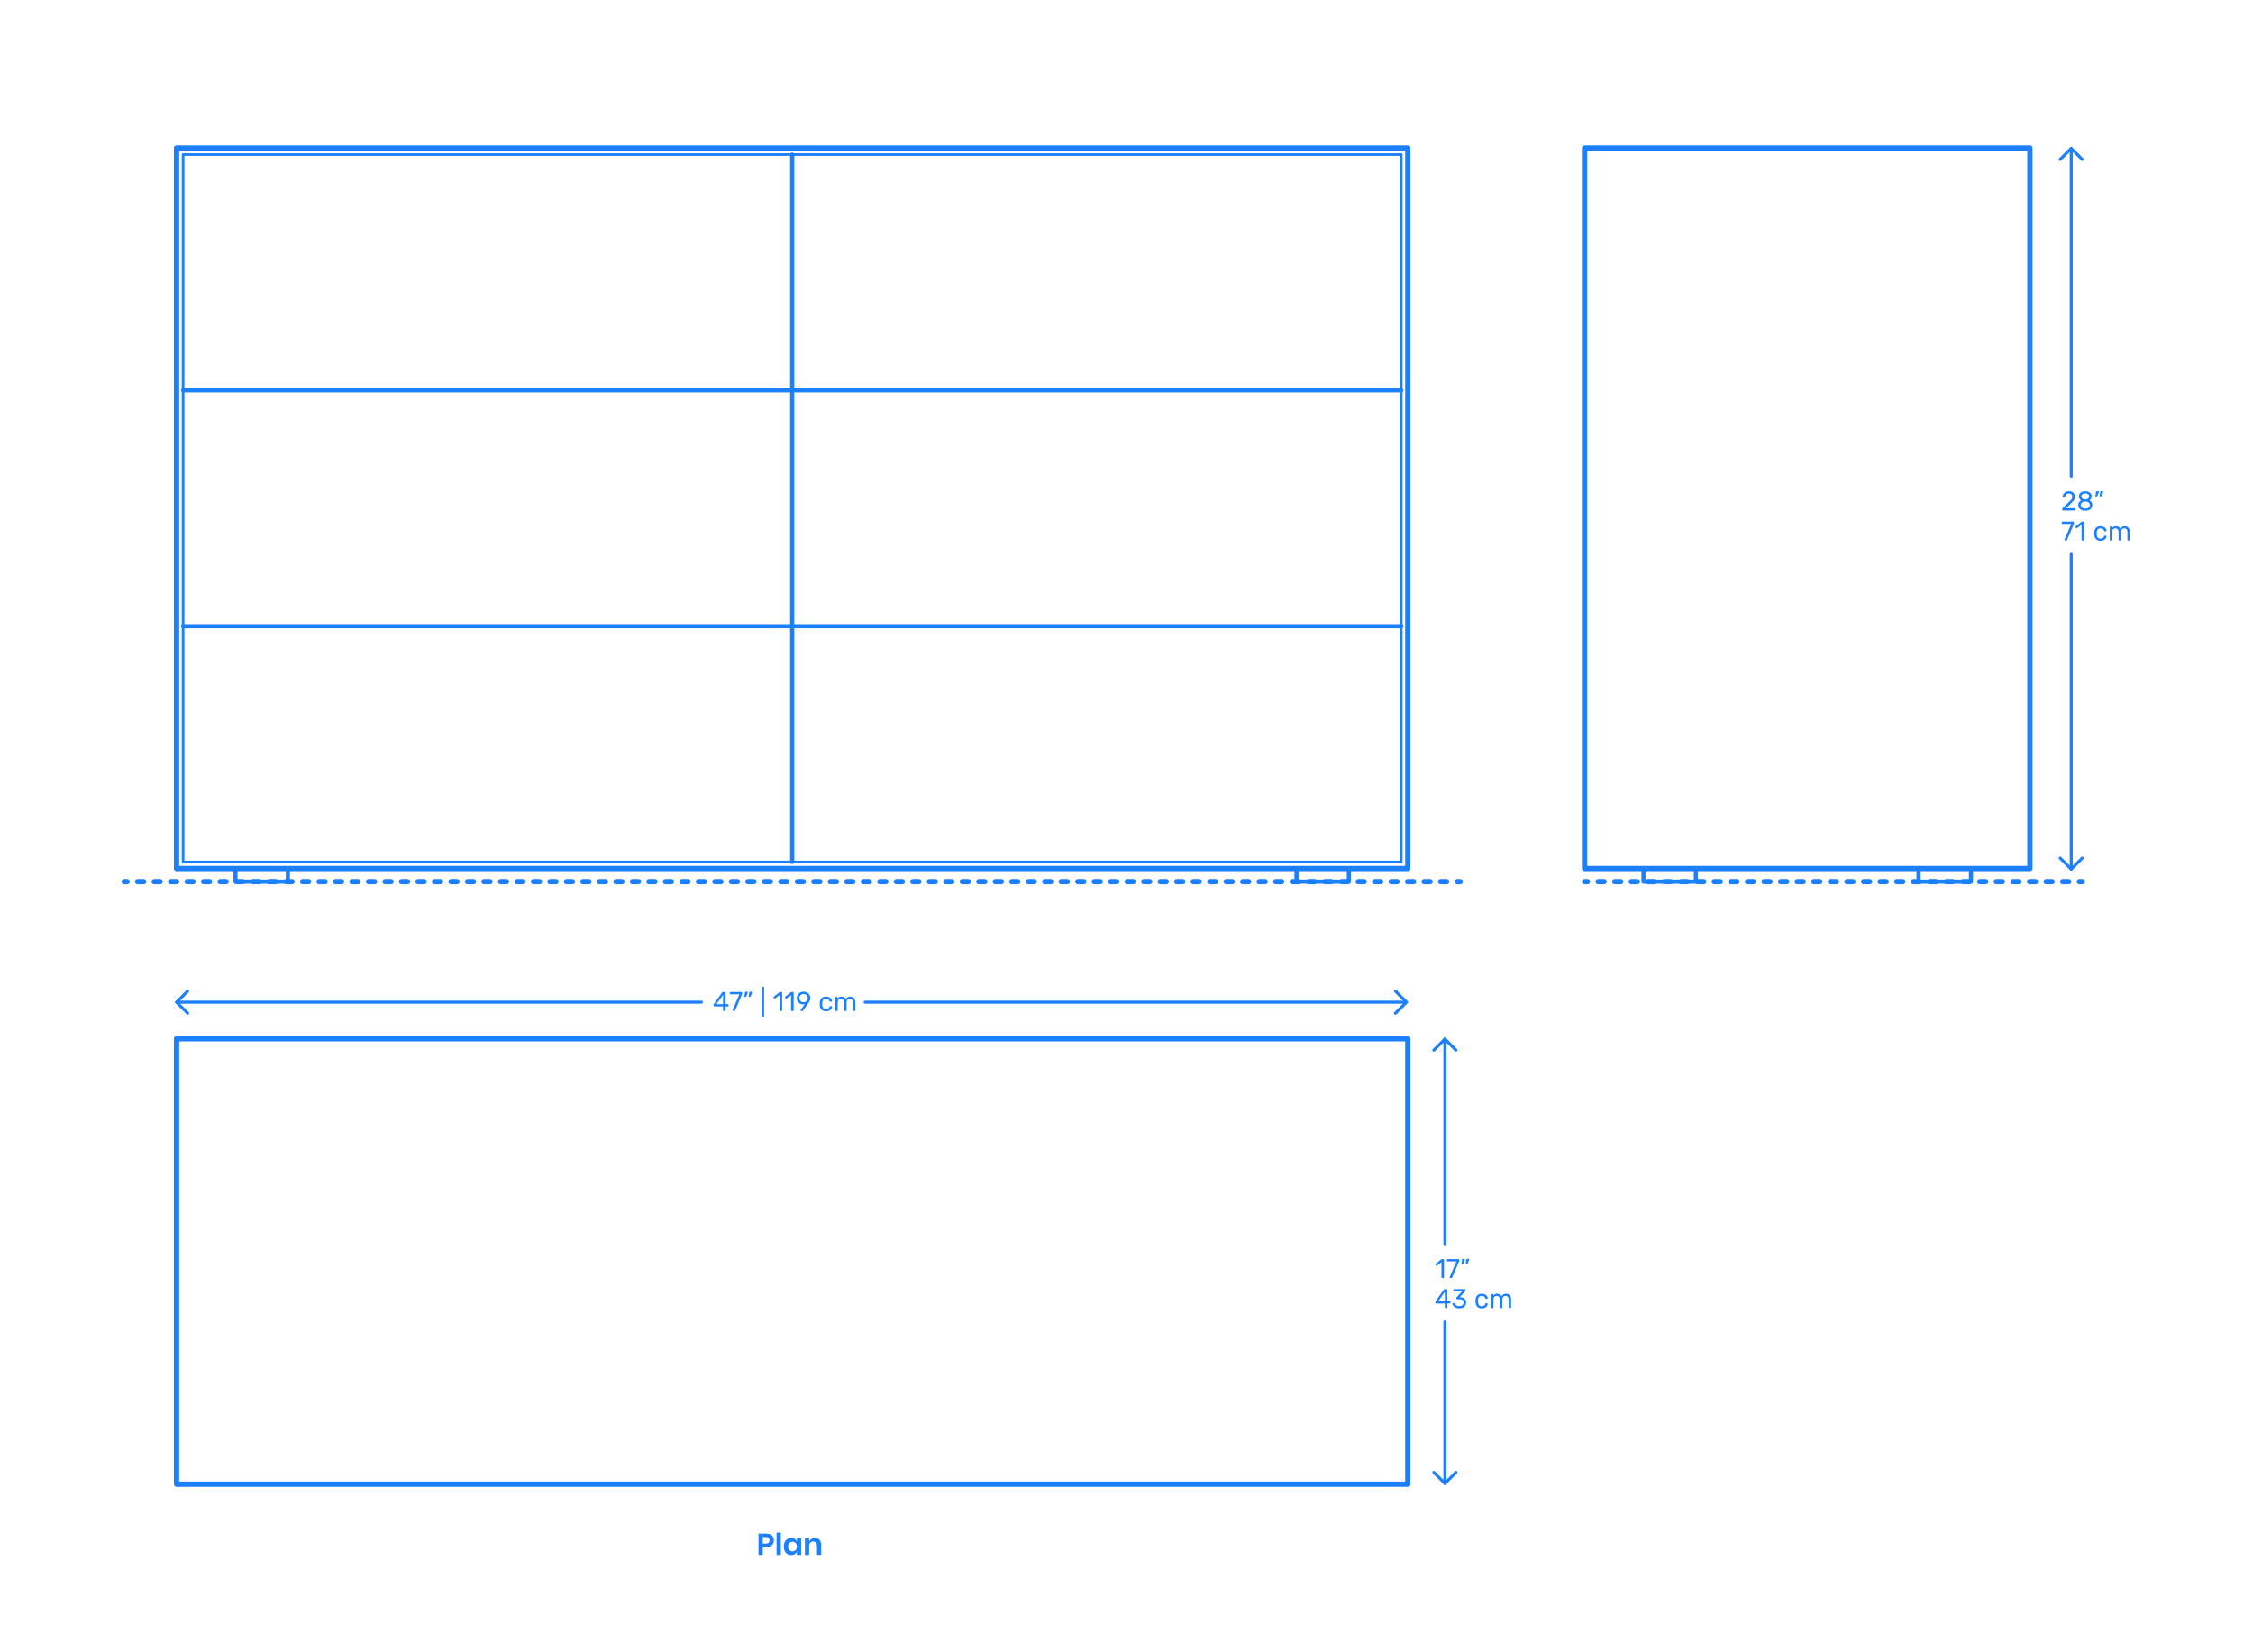 <?xml version="1.0" encoding="utf-8"?>
<!-- Generator: Adobe Illustrator 23.0.3, SVG Export Plug-In . SVG Version: 6.00 Build 0)  -->
<!DOCTYPE svg PUBLIC "-//W3C//DTD SVG 1.1//EN" "http://www.w3.org/Graphics/SVG/1.1/DTD/svg11.dtd">
<svg version="1.1" xmlns:x="http://ns.adobe.com/Extensibility/1.0/" xmlns:i="http://ns.adobe.com/AdobeIllustrator/10.0/" xmlns:graph="http://ns.adobe.com/Graphs/1.0/"
	 xmlns="http://www.w3.org/2000/svg" xmlns:xlink="http://www.w3.org/1999/xlink" xmlns:a="http://ns.adobe.com/AdobeSVGViewerExtensions/3.0/"
	 x="0px" y="0px" viewBox="0 0 1500 1100" enable-background="new 0 0 1500 1100" xml:space="preserve">
<g id="FILL-BACKGROUND">
	<rect fill="#FFFFFF" width="1500" height="1100"/>
</g>
<g id="N-DIMENSIONS">
	<g id="MTEXT_23_">
		<g>
			<g>
				<g>
					<path fill="#1B7FFF" d="M507.824,1029.896v5.24h-2.82v-14.12h5.14c1.667,0,2.923,0.4,3.77,1.2s1.27,1.887,1.27,3.26
						c0,1.347-0.437,2.42-1.31,3.22c-0.874,0.801-2.117,1.2-3.73,1.2H507.824z M512.324,1025.476c0-0.706-0.193-1.246-0.58-1.62
						c-0.387-0.373-1.02-0.56-1.9-0.56h-2.02v4.34h2.02C511.497,1027.636,512.324,1026.916,512.324,1025.476z"/>
					<path fill="#1B7FFF" d="M519.844,1020.336v14.8h-2.82v-14.8H519.844z"/>
					<path fill="#1B7FFF" d="M529.144,1024.576c0.667,0.439,1.14,1.033,1.42,1.779v-2.3h2.8v11.08h-2.8v-2.32
						c-0.28,0.747-0.753,1.344-1.42,1.79c-0.667,0.447-1.467,0.67-2.4,0.67c-0.934,0-1.773-0.227-2.52-0.68
						c-0.747-0.453-1.33-1.11-1.75-1.97c-0.42-0.86-0.63-1.87-0.63-3.03s0.21-2.17,0.63-3.03c0.42-0.859,1.003-1.517,1.75-1.97
						c0.747-0.453,1.586-0.68,2.52-0.68C527.677,1023.916,528.477,1024.136,529.144,1024.576z M525.503,1027.235
						c-0.533,0.574-0.8,1.36-0.8,2.36s0.267,1.783,0.8,2.35c0.533,0.567,1.24,0.851,2.12,0.851c0.853,0,1.557-0.29,2.11-0.87
						s0.83-1.356,0.83-2.33c0-0.986-0.277-1.77-0.83-2.35s-1.257-0.87-2.11-0.87
						C526.744,1026.376,526.037,1026.663,525.503,1027.235z"/>
					<path fill="#1B7FFF" d="M545.583,1025.155c0.76,0.841,1.14,2.021,1.14,3.54v6.44h-2.8v-6.12c0-0.88-0.227-1.563-0.68-2.05
						c-0.454-0.486-1.074-0.73-1.86-0.73c-0.8,0-1.44,0.261-1.92,0.78c-0.48,0.521-0.72,1.267-0.72,2.24v5.88h-2.82v-11.08h2.82
						v2.22c0.293-0.746,0.776-1.33,1.45-1.75s1.45-0.63,2.33-0.63C543.804,1023.896,544.824,1024.315,545.583,1025.155z"/>
				</g>
			</g>
		</g>
	</g>
	<g>
		<g id="POLYLINE_1539_">
			
				<polyline fill="none" stroke="#1B7FFF" stroke-width="2" stroke-linecap="round" stroke-linejoin="round" stroke-miterlimit="10" points="
				1386.332,571.242 1378.984,578.59 1371.637,571.242 			"/>
		</g>
		<g id="POLYLINE_1538_">
			
				<polyline fill="none" stroke="#1B7FFF" stroke-width="2" stroke-linecap="round" stroke-linejoin="round" stroke-miterlimit="10" points="
				1386.332,106.119 1378.984,98.772 1371.637,106.119 			"/>
		</g>
		<g id="MTEXT_86_">
			<g>
				<g>
					<g>
						<path fill="#1B7FFF" d="M1373.118,339.717c-0.078-0.078-0.117-0.177-0.117-0.297v-0.54c0-0.276,0.15-0.54,0.45-0.792
							l3.923-3.906c0.888-0.756,1.5-1.374,1.836-1.854s0.504-0.99,0.504-1.53c0-0.708-0.198-1.263-0.594-1.665
							c-0.396-0.402-0.972-0.603-1.728-0.603c-0.72,0-1.29,0.21-1.709,0.63c-0.42,0.42-0.678,0.984-0.774,1.692
							c-0.024,0.132-0.084,0.234-0.18,0.306c-0.096,0.072-0.192,0.108-0.288,0.108h-0.864c-0.108,0-0.198-0.036-0.27-0.108
							c-0.072-0.072-0.108-0.156-0.108-0.252c0.024-0.636,0.195-1.251,0.513-1.845c0.318-0.594,0.789-1.08,1.413-1.458
							c0.624-0.378,1.379-0.567,2.268-0.567c1.344,0,2.355,0.351,3.033,1.053c0.678,0.702,1.017,1.593,1.017,2.673
							c0,0.756-0.183,1.437-0.549,2.043s-0.939,1.245-1.719,1.917l-3.546,3.6h5.67c0.132,0,0.234,0.036,0.306,0.108
							c0.072,0.072,0.108,0.174,0.108,0.306v0.684c0,0.12-0.04,0.219-0.117,0.297c-0.078,0.079-0.177,0.117-0.297,0.117h-7.884
							C1373.295,339.834,1373.196,339.795,1373.118,339.717z"/>
						<path fill="#1B7FFF" d="M1385.898,339.555c-0.714-0.306-1.269-0.747-1.665-1.323s-0.594-1.248-0.594-2.016
							c0-0.708,0.177-1.329,0.531-1.863c0.354-0.534,0.831-0.945,1.431-1.233c-0.48-0.276-0.853-0.639-1.116-1.089
							c-0.264-0.45-0.396-0.981-0.396-1.593c0-1.044,0.39-1.869,1.17-2.475c0.78-0.606,1.806-0.909,3.078-0.909s2.295,0.3,3.069,0.9
							s1.161,1.428,1.161,2.484c0,0.6-0.132,1.125-0.396,1.575c-0.264,0.45-0.63,0.819-1.098,1.107
							c0.6,0.288,1.077,0.699,1.431,1.233c0.354,0.534,0.531,1.161,0.531,1.881c0,0.768-0.198,1.438-0.594,2.007
							s-0.951,1.008-1.665,1.314c-0.714,0.306-1.527,0.459-2.439,0.459C1387.425,340.014,1386.612,339.861,1385.898,339.555z
							 M1390.47,337.962c0.57-0.432,0.855-1.008,0.855-1.728c0-0.72-0.285-1.296-0.855-1.728c-0.57-0.432-1.281-0.648-2.133-0.648
							c-0.864,0-1.581,0.216-2.151,0.648c-0.57,0.432-0.855,1.008-0.855,1.728c0,0.72,0.285,1.296,0.855,1.728
							c0.57,0.432,1.287,0.648,2.151,0.648C1389.189,338.61,1389.9,338.394,1390.47,337.962z M1390.191,331.914
							c0.504-0.36,0.756-0.84,0.756-1.44c0-0.612-0.249-1.101-0.747-1.467c-0.498-0.366-1.119-0.549-1.863-0.549
							c-0.756,0-1.38,0.183-1.872,0.549c-0.492,0.366-0.738,0.855-0.738,1.467c0,0.612,0.246,1.101,0.738,1.467
							c0.492,0.366,1.116,0.549,1.872,0.549C1389.069,332.466,1389.687,332.274,1390.191,331.914z"/>
						<path fill="#1B7FFF" d="M1395.131,330.366c-0.054-0.072-0.069-0.162-0.045-0.27l0.396-2.52
							c0.048-0.348,0.216-0.522,0.504-0.522h1.152c0.083,0,0.153,0.03,0.207,0.09c0.054,0.06,0.081,0.132,0.081,0.216
							c0,0.12-0.018,0.216-0.054,0.288l-0.936,2.43c-0.06,0.132-0.126,0.231-0.198,0.297c-0.072,0.066-0.18,0.099-0.324,0.099
							h-0.558C1395.26,330.474,1395.186,330.438,1395.131,330.366z M1397.958,330.366c-0.054-0.072-0.069-0.162-0.045-0.27
							l0.396-2.52c0.048-0.348,0.216-0.522,0.504-0.522h1.152c0.084,0,0.153,0.03,0.207,0.09c0.054,0.06,0.081,0.132,0.081,0.216
							c0,0.12-0.018,0.216-0.054,0.288l-0.936,2.43c-0.061,0.132-0.126,0.231-0.198,0.297c-0.072,0.066-0.18,0.099-0.324,0.099
							h-0.558C1398.086,330.474,1398.012,330.438,1397.958,330.366z"/>
						<path fill="#1B7FFF" d="M1374.558,359.716c-0.066-0.078-0.099-0.171-0.099-0.279l0.036-0.162l4.5-10.53h-5.939
							c-0.12,0-0.219-0.039-0.297-0.117c-0.078-0.078-0.117-0.177-0.117-0.297v-0.666c0-0.132,0.036-0.237,0.108-0.315
							c0.072-0.078,0.174-0.117,0.306-0.117h7.343c0.132,0,0.234,0.039,0.306,0.117c0.072,0.078,0.108,0.183,0.108,0.315v0.612
							c0,0.216-0.048,0.45-0.144,0.702l-4.446,10.404c-0.06,0.132-0.126,0.24-0.198,0.324c-0.072,0.084-0.174,0.126-0.306,0.126
							h-0.899C1374.711,359.833,1374.624,359.795,1374.558,359.716z"/>
						<path fill="#1B7FFF" d="M1385.979,359.716c-0.072-0.078-0.108-0.177-0.108-0.297v-10.152l-3.024,2.322
							c-0.084,0.072-0.174,0.108-0.27,0.108c-0.108,0-0.21-0.06-0.306-0.18l-0.432-0.558c-0.06-0.084-0.09-0.168-0.09-0.252
							c0-0.132,0.06-0.24,0.18-0.324l3.906-3.024c0.132-0.083,0.288-0.126,0.468-0.126h0.846c0.12,0,0.219,0.039,0.297,0.117
							s0.117,0.177,0.117,0.297v11.772c0,0.12-0.039,0.219-0.117,0.297c-0.078,0.079-0.177,0.117-0.297,0.117h-0.882
							C1386.146,359.833,1386.05,359.795,1385.979,359.716z"/>
						<path fill="#1B7FFF" d="M1395.464,358.924c-0.72-0.726-1.098-1.743-1.134-3.051l-0.018-0.72l0.018-0.72
							c0.036-1.308,0.414-2.325,1.134-3.051c0.72-0.726,1.722-1.089,3.006-1.089c0.864,0,1.593,0.153,2.187,0.459
							c0.594,0.306,1.038,0.687,1.332,1.143s0.453,0.912,0.477,1.368c0.012,0.108-0.027,0.204-0.117,0.288
							c-0.09,0.084-0.189,0.126-0.297,0.126h-0.792c-0.12,0-0.21-0.027-0.27-0.081c-0.06-0.054-0.12-0.153-0.18-0.297
							c-0.216-0.587-0.513-1.005-0.891-1.251c-0.378-0.246-0.855-0.369-1.431-0.369c-0.756,0-1.356,0.234-1.8,0.702
							c-0.444,0.468-0.684,1.182-0.72,2.142l-0.018,0.63l0.018,0.63c0.036,0.96,0.276,1.674,0.72,2.142
							c0.444,0.468,1.044,0.702,1.8,0.702c0.588,0,1.068-0.123,1.44-0.369c0.372-0.246,0.666-0.663,0.882-1.251
							c0.06-0.144,0.12-0.243,0.18-0.297c0.06-0.054,0.15-0.081,0.27-0.081h0.792c0.108,0,0.207,0.042,0.297,0.126
							c0.09,0.084,0.129,0.18,0.117,0.288c-0.024,0.444-0.183,0.894-0.477,1.35s-0.738,0.84-1.332,1.152
							c-0.594,0.312-1.323,0.468-2.187,0.468C1397.186,360.014,1396.184,359.651,1395.464,358.924z"/>
						<path fill="#1B7FFF" d="M1404.743,359.716c-0.078-0.078-0.117-0.177-0.117-0.297v-8.532c0-0.12,0.039-0.219,0.117-0.297
							c0.078-0.078,0.177-0.117,0.297-0.117h0.756c0.12,0,0.216,0.039,0.288,0.117c0.072,0.078,0.108,0.177,0.108,0.297v0.612
							c0.648-0.804,1.524-1.206,2.628-1.206c1.32,0,2.256,0.552,2.808,1.656c0.288-0.504,0.699-0.906,1.233-1.206
							c0.534-0.3,1.131-0.45,1.791-0.45c0.984,0,1.788,0.336,2.412,1.008c0.624,0.672,0.936,1.645,0.936,2.916v5.202
							c0,0.12-0.039,0.219-0.117,0.297c-0.078,0.079-0.177,0.117-0.297,0.117h-0.774c-0.12,0-0.219-0.039-0.297-0.117
							c-0.078-0.078-0.117-0.177-0.117-0.297v-5.04c0-0.96-0.198-1.647-0.594-2.061s-0.918-0.621-1.566-0.621
							c-0.576,0-1.071,0.213-1.485,0.639c-0.414,0.426-0.621,1.107-0.621,2.043v5.04c0,0.12-0.039,0.219-0.117,0.297
							c-0.078,0.079-0.177,0.117-0.297,0.117h-0.792c-0.12,0-0.219-0.039-0.297-0.117c-0.078-0.078-0.117-0.177-0.117-0.297v-5.04
							c0-0.948-0.207-1.632-0.621-2.052c-0.414-0.42-0.927-0.63-1.539-0.63c-0.576,0-1.071,0.21-1.485,0.63
							s-0.621,1.098-0.621,2.034v5.058c0,0.12-0.04,0.219-0.117,0.297c-0.078,0.079-0.177,0.117-0.297,0.117h-0.792
							C1404.92,359.833,1404.821,359.795,1404.743,359.716z"/>
					</g>
				</g>
			</g>
		</g>
		<g id="POLYLINE_1193_">
			
				<line fill="none" stroke="#1B7FFF" stroke-width="2" stroke-linecap="round" stroke-linejoin="round" stroke-miterlimit="10" x1="1378.984" y1="578.59" x2="1378.984" y2="369"/>
		</g>
		<g id="POLYLINE_514_">
			
				<line fill="none" stroke="#1B7FFF" stroke-width="2" stroke-linecap="round" stroke-linejoin="round" stroke-miterlimit="10" x1="1378.984" y1="317.023" x2="1378.984" y2="98.772"/>
		</g>
	</g>
	<g>
		<g id="POLYLINE_513_">
			
				<polyline fill="none" stroke="#1B7FFF" stroke-width="2" stroke-linecap="round" stroke-linejoin="round" stroke-miterlimit="10" points="
				969.332,980.242 961.984,987.59 954.637,980.242 			"/>
		</g>
		<g id="POLYLINE_504_">
			
				<polyline fill="none" stroke="#1B7FFF" stroke-width="2" stroke-linecap="round" stroke-linejoin="round" stroke-miterlimit="10" points="
				969.332,699.119 961.984,691.771 954.637,699.119 			"/>
		</g>
		<g id="MTEXT_84_">
			<g>
				<g>
					<g>
						<path fill="#1B7FFF" d="M959.799,850.717c-0.072-0.078-0.108-0.177-0.108-0.297v-10.152l-3.023,2.322
							c-0.084,0.072-0.174,0.108-0.27,0.108c-0.108,0-0.21-0.06-0.306-0.18l-0.432-0.558c-0.06-0.084-0.09-0.168-0.09-0.252
							c0-0.132,0.06-0.24,0.18-0.324l3.906-3.024c0.132-0.083,0.288-0.126,0.468-0.126h0.846c0.12,0,0.219,0.039,0.297,0.117
							s0.117,0.177,0.117,0.297v11.772c0,0.12-0.039,0.219-0.117,0.297c-0.078,0.079-0.177,0.117-0.297,0.117h-0.882
							C959.967,850.834,959.871,850.795,959.799,850.717z"/>
						<path fill="#1B7FFF" d="M965.208,850.717c-0.066-0.078-0.099-0.171-0.099-0.279l0.036-0.162l4.5-10.53h-5.94
							c-0.12,0-0.219-0.039-0.297-0.117c-0.078-0.078-0.117-0.177-0.117-0.297v-0.666c0-0.132,0.036-0.237,0.108-0.315
							c0.072-0.078,0.174-0.117,0.306-0.117h7.344c0.132,0,0.234,0.039,0.306,0.117c0.072,0.078,0.108,0.183,0.108,0.315v0.612
							c0,0.216-0.048,0.45-0.144,0.702l-4.446,10.404c-0.06,0.132-0.126,0.24-0.198,0.324c-0.072,0.084-0.174,0.126-0.306,0.126
							h-0.9C965.36,850.834,965.273,850.795,965.208,850.717z"/>
						<path fill="#1B7FFF" d="M973.037,841.366c-0.054-0.072-0.069-0.162-0.045-0.27l0.396-2.52
							c0.048-0.348,0.216-0.522,0.504-0.522h1.152c0.083,0,0.153,0.03,0.207,0.09c0.054,0.06,0.081,0.132,0.081,0.216
							c0,0.12-0.018,0.216-0.054,0.288l-0.936,2.43c-0.06,0.132-0.126,0.231-0.198,0.297c-0.072,0.066-0.18,0.099-0.324,0.099
							h-0.558C973.166,841.474,973.091,841.438,973.037,841.366z M975.863,841.366c-0.054-0.072-0.069-0.162-0.045-0.27l0.396-2.52
							c0.048-0.348,0.216-0.522,0.504-0.522h1.152c0.084,0,0.153,0.03,0.207,0.09c0.054,0.06,0.081,0.132,0.081,0.216
							c0,0.12-0.018,0.216-0.054,0.288l-0.936,2.43c-0.061,0.132-0.126,0.231-0.198,0.297c-0.072,0.066-0.18,0.099-0.324,0.099
							h-0.558C975.992,841.474,975.917,841.438,975.863,841.366z"/>
						<path fill="#1B7FFF" d="M962.058,870.716c-0.078-0.078-0.117-0.177-0.117-0.297v-2.628h-5.849
							c-0.12,0-0.219-0.039-0.297-0.117c-0.078-0.078-0.117-0.177-0.117-0.297v-0.666c0-0.168,0.066-0.348,0.198-0.54l5.417-7.632
							c0.06-0.096,0.15-0.171,0.27-0.225s0.252-0.081,0.396-0.081h1.224c0.132,0,0.234,0.036,0.306,0.108
							c0.072,0.072,0.108,0.174,0.108,0.306v7.632h1.638c0.12,0,0.219,0.039,0.297,0.117c0.078,0.078,0.117,0.177,0.117,0.297v0.684
							c0,0.12-0.039,0.219-0.117,0.297c-0.078,0.078-0.177,0.117-0.297,0.117h-1.638v2.628c0,0.12-0.039,0.219-0.117,0.297
							c-0.078,0.079-0.177,0.117-0.297,0.117h-0.828C962.234,870.833,962.136,870.795,962.058,870.716z M957.549,866.315h4.409
							v-6.264L957.549,866.315z"/>
						<path fill="#1B7FFF" d="M969.141,870.555c-0.684-0.306-1.203-0.705-1.557-1.197c-0.354-0.492-0.543-1.002-0.567-1.53
							c0-0.108,0.036-0.195,0.108-0.261c0.072-0.066,0.162-0.099,0.27-0.099h0.81c0.132,0,0.24,0.027,0.324,0.081
							c0.083,0.054,0.15,0.159,0.198,0.315c0.156,0.612,0.495,1.044,1.017,1.296s1.137,0.378,1.845,0.378
							c0.864,0,1.551-0.207,2.061-0.621c0.51-0.414,0.765-1.005,0.765-1.773c0-1.464-0.894-2.196-2.682-2.196h-1.692
							c-0.12,0-0.219-0.039-0.297-0.117s-0.117-0.177-0.117-0.297v-0.468c0-0.18,0.066-0.336,0.198-0.468l3.51-3.888h-5.328
							c-0.12,0-0.219-0.036-0.297-0.108c-0.078-0.072-0.117-0.168-0.117-0.288v-0.648c0-0.132,0.039-0.237,0.117-0.315
							s0.177-0.117,0.297-0.117h7.128c0.132,0,0.237,0.039,0.315,0.117c0.078,0.078,0.117,0.183,0.117,0.315v0.594
							c0,0.132-0.061,0.27-0.18,0.414l-3.51,3.942h0.288c1.224,0.036,2.193,0.354,2.907,0.954c0.714,0.601,1.071,1.476,1.071,2.628
							c0,0.792-0.195,1.474-0.585,2.043c-0.39,0.57-0.933,1.008-1.629,1.314c-0.696,0.306-1.482,0.459-2.358,0.459
							C970.635,871.014,969.825,870.86,969.141,870.555z"/>
						<path fill="#1B7FFF" d="M983.522,869.924c-0.72-0.726-1.098-1.743-1.134-3.051l-0.018-0.72l0.018-0.72
							c0.036-1.308,0.414-2.325,1.134-3.051c0.72-0.726,1.722-1.089,3.006-1.089c0.864,0,1.593,0.153,2.187,0.459
							c0.594,0.306,1.038,0.687,1.332,1.143s0.453,0.912,0.477,1.368c0.012,0.108-0.027,0.204-0.117,0.288
							c-0.09,0.084-0.189,0.126-0.297,0.126h-0.792c-0.12,0-0.21-0.027-0.27-0.081c-0.06-0.054-0.12-0.153-0.18-0.297
							c-0.216-0.587-0.513-1.005-0.891-1.251c-0.378-0.246-0.855-0.369-1.431-0.369c-0.756,0-1.356,0.234-1.8,0.702
							c-0.444,0.468-0.684,1.182-0.72,2.142l-0.018,0.63l0.018,0.63c0.036,0.96,0.276,1.674,0.72,2.142
							c0.444,0.468,1.044,0.702,1.8,0.702c0.588,0,1.068-0.123,1.44-0.369c0.372-0.246,0.666-0.663,0.882-1.251
							c0.06-0.144,0.12-0.243,0.18-0.297c0.06-0.054,0.15-0.081,0.27-0.081h0.792c0.108,0,0.207,0.042,0.297,0.126
							c0.09,0.084,0.129,0.18,0.117,0.288c-0.024,0.444-0.183,0.894-0.477,1.35s-0.738,0.84-1.332,1.152
							c-0.594,0.312-1.323,0.468-2.187,0.468C985.244,871.014,984.242,870.651,983.522,869.924z"/>
						<path fill="#1B7FFF" d="M992.801,870.716c-0.078-0.078-0.117-0.177-0.117-0.297v-8.532c0-0.12,0.039-0.219,0.117-0.297
							c0.078-0.078,0.177-0.117,0.297-0.117h0.756c0.12,0,0.216,0.039,0.288,0.117c0.072,0.078,0.108,0.177,0.108,0.297v0.612
							c0.648-0.804,1.524-1.206,2.628-1.206c1.32,0,2.256,0.552,2.808,1.656c0.288-0.504,0.699-0.906,1.233-1.206
							c0.534-0.3,1.131-0.45,1.791-0.45c0.984,0,1.788,0.336,2.412,1.008c0.624,0.672,0.936,1.645,0.936,2.916v5.202
							c0,0.12-0.039,0.219-0.117,0.297c-0.078,0.079-0.177,0.117-0.297,0.117h-0.774c-0.12,0-0.219-0.039-0.297-0.117
							c-0.078-0.078-0.117-0.177-0.117-0.297v-5.04c0-0.96-0.198-1.647-0.594-2.061s-0.918-0.621-1.566-0.621
							c-0.576,0-1.071,0.213-1.485,0.639c-0.414,0.426-0.621,1.107-0.621,2.043v5.04c0,0.12-0.039,0.219-0.117,0.297
							c-0.078,0.079-0.177,0.117-0.297,0.117h-0.792c-0.12,0-0.219-0.039-0.297-0.117c-0.078-0.078-0.117-0.177-0.117-0.297v-5.04
							c0-0.948-0.207-1.632-0.621-2.052c-0.414-0.42-0.927-0.63-1.539-0.63c-0.576,0-1.071,0.21-1.485,0.63
							s-0.621,1.098-0.621,2.034v5.058c0,0.12-0.04,0.219-0.117,0.297c-0.078,0.079-0.177,0.117-0.297,0.117h-0.792
							C992.978,870.833,992.879,870.795,992.801,870.716z"/>
					</g>
				</g>
			</g>
		</g>
		<g id="POLYLINE_503_">
			
				<line fill="none" stroke="#1B7FFF" stroke-width="2" stroke-linecap="round" stroke-linejoin="round" stroke-miterlimit="10" x1="961.984" y1="987.59" x2="961.984" y2="880"/>
		</g>
		<g id="POLYLINE_502_">
			
				<line fill="none" stroke="#1B7FFF" stroke-width="2" stroke-linecap="round" stroke-linejoin="round" stroke-miterlimit="10" x1="961.984" y1="828.023" x2="961.984" y2="691.771"/>
		</g>
	</g>
	<g>
		<g id="POLYLINE_501_">
			
				<polyline fill="none" stroke="#1B7FFF" stroke-width="2" stroke-linecap="round" stroke-linejoin="round" stroke-miterlimit="10" points="
				929.046,659.833 936.393,667.181 929.046,674.528 			"/>
		</g>
		<g id="POLYLINE_500_">
			
				<polyline fill="none" stroke="#1B7FFF" stroke-width="2" stroke-linecap="round" stroke-linejoin="round" stroke-miterlimit="10" points="
				124.923,659.833 117.575,667.181 124.923,674.528 			"/>
		</g>
		<g id="MTEXT_53_">
			<g>
				<g>
					<g>
						<path fill="#1B7FFF" d="M481.5,672.929c-0.078-0.078-0.117-0.177-0.117-0.297v-2.628h-5.849c-0.12,0-0.219-0.039-0.297-0.117
							c-0.078-0.078-0.117-0.177-0.117-0.297v-0.666c0-0.168,0.066-0.348,0.198-0.54l5.417-7.632c0.06-0.096,0.15-0.171,0.27-0.225
							s0.252-0.081,0.396-0.081h1.224c0.132,0,0.234,0.036,0.306,0.108c0.072,0.072,0.108,0.174,0.108,0.306v7.632h1.638
							c0.12,0,0.219,0.039,0.297,0.117c0.078,0.078,0.117,0.177,0.117,0.297v0.684c0,0.12-0.039,0.219-0.117,0.297
							c-0.078,0.078-0.177,0.117-0.297,0.117h-1.638v2.628c0,0.12-0.039,0.219-0.117,0.297c-0.078,0.079-0.177,0.117-0.297,0.117
							h-0.828C481.677,673.046,481.578,673.007,481.5,672.929z M476.992,668.528h4.409v-6.264L476.992,668.528z"/>
						<path fill="#1B7FFF" d="M487.8,672.929c-0.066-0.078-0.099-0.171-0.099-0.279l0.036-0.162l4.5-10.53h-5.94
							c-0.12,0-0.219-0.039-0.297-0.117c-0.078-0.078-0.117-0.177-0.117-0.297v-0.666c0-0.132,0.036-0.237,0.108-0.315
							c0.072-0.078,0.174-0.117,0.306-0.117h7.344c0.132,0,0.234,0.039,0.306,0.117c0.072,0.078,0.108,0.183,0.108,0.315v0.612
							c0,0.216-0.048,0.45-0.144,0.702l-4.446,10.404c-0.06,0.132-0.126,0.24-0.198,0.324c-0.072,0.084-0.174,0.126-0.306,0.126
							h-0.9C487.953,673.046,487.866,673.007,487.8,672.929z"/>
						<path fill="#1B7FFF" d="M495.63,663.578c-0.054-0.072-0.069-0.162-0.045-0.27l0.396-2.52c0.048-0.348,0.216-0.522,0.504-0.522
							h1.152c0.083,0,0.153,0.03,0.207,0.09c0.054,0.06,0.081,0.132,0.081,0.216c0,0.12-0.018,0.216-0.054,0.288l-0.936,2.43
							c-0.06,0.132-0.126,0.231-0.198,0.297c-0.072,0.066-0.18,0.099-0.324,0.099h-0.558
							C495.759,663.686,495.684,663.65,495.63,663.578z M498.456,663.578c-0.054-0.072-0.069-0.162-0.045-0.27l0.396-2.52
							c0.048-0.348,0.216-0.522,0.504-0.522h1.152c0.084,0,0.153,0.03,0.207,0.09c0.054,0.06,0.081,0.132,0.081,0.216
							c0,0.12-0.018,0.216-0.054,0.288l-0.936,2.43c-0.061,0.132-0.126,0.231-0.198,0.297c-0.072,0.066-0.18,0.099-0.324,0.099
							h-0.558C498.585,663.686,498.51,663.65,498.456,663.578z"/>
						<path fill="#1B7FFF" d="M507.338,676.673c-0.072-0.078-0.108-0.177-0.108-0.297v-19.044c0-0.12,0.036-0.219,0.108-0.297
							c0.072-0.078,0.168-0.117,0.288-0.117h0.666c0.12,0,0.219,0.039,0.297,0.117c0.078,0.079,0.117,0.177,0.117,0.297v19.044
							c0,0.12-0.039,0.219-0.117,0.297s-0.177,0.117-0.297,0.117h-0.666C507.506,676.79,507.41,676.751,507.338,676.673z"/>
						<path fill="#1B7FFF" d="M519.146,672.929c-0.072-0.078-0.108-0.177-0.108-0.297V662.48l-3.024,2.322
							c-0.084,0.072-0.174,0.108-0.27,0.108c-0.108,0-0.21-0.06-0.306-0.18l-0.432-0.558c-0.06-0.084-0.09-0.168-0.09-0.252
							c0-0.132,0.06-0.24,0.18-0.324l3.906-3.024c0.132-0.083,0.288-0.126,0.468-0.126h0.846c0.12,0,0.219,0.039,0.297,0.117
							s0.117,0.177,0.117,0.297v11.772c0,0.12-0.039,0.219-0.117,0.297c-0.078,0.079-0.177,0.117-0.297,0.117h-0.882
							C519.314,673.046,519.218,673.007,519.146,672.929z"/>
						<path fill="#1B7FFF" d="M526.795,672.929c-0.072-0.078-0.108-0.177-0.108-0.297V662.48l-3.023,2.322
							c-0.084,0.072-0.174,0.108-0.27,0.108c-0.108,0-0.21-0.06-0.306-0.18l-0.432-0.558c-0.06-0.084-0.09-0.168-0.09-0.252
							c0-0.132,0.06-0.24,0.18-0.324l3.906-3.024c0.132-0.083,0.288-0.126,0.468-0.126h0.846c0.12,0,0.219,0.039,0.297,0.117
							s0.117,0.177,0.117,0.297v11.772c0,0.12-0.039,0.219-0.117,0.297c-0.078,0.079-0.177,0.117-0.297,0.117h-0.882
							C526.963,673.046,526.867,673.007,526.795,672.929z"/>
						<path fill="#1B7FFF" d="M532.996,672.929c-0.066-0.078-0.099-0.171-0.099-0.279c0-0.084,0.024-0.162,0.072-0.234l2.772-3.852
							c-0.288,0.072-0.624,0.108-1.008,0.108c-0.864-0.012-1.62-0.213-2.268-0.603c-0.648-0.39-1.143-0.9-1.485-1.53
							c-0.342-0.63-0.513-1.305-0.513-2.025c0-0.72,0.171-1.404,0.513-2.052c0.342-0.648,0.852-1.176,1.53-1.584
							c0.678-0.408,1.497-0.612,2.457-0.612c0.96,0,1.782,0.198,2.466,0.594s1.2,0.915,1.548,1.557s0.522,1.329,0.522,2.061
							c0,0.66-0.117,1.242-0.351,1.746c-0.234,0.504-0.543,1.026-0.927,1.566l-3.492,4.896c-0.084,0.108-0.165,0.195-0.243,0.261
							c-0.078,0.066-0.189,0.099-0.333,0.099h-0.9C533.149,673.046,533.062,673.007,532.996,672.929z M536.389,666.908
							c0.432-0.228,0.774-0.549,1.026-0.963s0.378-0.891,0.378-1.431c0-0.552-0.126-1.038-0.378-1.458
							c-0.252-0.419-0.594-0.744-1.026-0.972s-0.906-0.342-1.422-0.342c-0.504,0-0.969,0.114-1.395,0.342
							c-0.426,0.228-0.765,0.552-1.017,0.972c-0.252,0.42-0.378,0.906-0.378,1.458c0,0.54,0.126,1.017,0.378,1.431
							s0.588,0.735,1.008,0.963c0.42,0.229,0.888,0.342,1.404,0.342C535.483,667.25,535.957,667.136,536.389,666.908z"/>
						<path fill="#1B7FFF" d="M546.918,672.137c-0.72-0.726-1.098-1.743-1.134-3.051l-0.018-0.72l0.018-0.72
							c0.036-1.308,0.414-2.325,1.134-3.051c0.72-0.726,1.722-1.089,3.006-1.089c0.864,0,1.593,0.153,2.187,0.459
							c0.594,0.306,1.038,0.687,1.332,1.143s0.453,0.912,0.477,1.368c0.012,0.108-0.027,0.204-0.117,0.288
							c-0.09,0.084-0.189,0.126-0.297,0.126h-0.792c-0.12,0-0.21-0.027-0.27-0.081c-0.06-0.054-0.12-0.153-0.18-0.297
							c-0.216-0.587-0.513-1.005-0.891-1.251c-0.378-0.246-0.855-0.369-1.431-0.369c-0.756,0-1.356,0.234-1.8,0.702
							c-0.444,0.468-0.684,1.182-0.72,2.142l-0.018,0.63l0.018,0.63c0.036,0.96,0.276,1.674,0.72,2.142
							c0.444,0.468,1.044,0.702,1.8,0.702c0.588,0,1.068-0.123,1.44-0.369c0.372-0.246,0.666-0.663,0.882-1.251
							c0.06-0.144,0.12-0.243,0.18-0.297c0.06-0.054,0.15-0.081,0.27-0.081h0.792c0.108,0,0.207,0.042,0.297,0.126
							c0.09,0.084,0.129,0.18,0.117,0.288c-0.024,0.444-0.183,0.894-0.477,1.35s-0.738,0.84-1.332,1.152
							c-0.594,0.312-1.323,0.468-2.187,0.468C548.64,673.226,547.639,672.863,546.918,672.137z"/>
						<path fill="#1B7FFF" d="M556.197,672.929c-0.078-0.078-0.117-0.177-0.117-0.297V664.1c0-0.12,0.039-0.219,0.117-0.297
							c0.078-0.078,0.177-0.117,0.297-0.117h0.756c0.12,0,0.216,0.039,0.288,0.117c0.072,0.078,0.108,0.177,0.108,0.297v0.612
							c0.648-0.804,1.524-1.206,2.628-1.206c1.32,0,2.256,0.552,2.808,1.656c0.288-0.504,0.699-0.906,1.233-1.206
							c0.534-0.3,1.131-0.45,1.791-0.45c0.984,0,1.788,0.336,2.412,1.008c0.624,0.672,0.936,1.645,0.936,2.916v5.202
							c0,0.12-0.039,0.219-0.117,0.297c-0.078,0.079-0.177,0.117-0.297,0.117h-0.774c-0.12,0-0.219-0.039-0.297-0.117
							c-0.078-0.078-0.117-0.177-0.117-0.297v-5.04c0-0.96-0.198-1.647-0.594-2.061s-0.918-0.621-1.566-0.621
							c-0.576,0-1.071,0.213-1.485,0.639c-0.414,0.426-0.621,1.107-0.621,2.043v5.04c0,0.12-0.039,0.219-0.117,0.297
							c-0.078,0.079-0.177,0.117-0.297,0.117h-0.792c-0.12,0-0.219-0.039-0.297-0.117c-0.078-0.078-0.117-0.177-0.117-0.297v-5.04
							c0-0.948-0.207-1.632-0.621-2.052c-0.414-0.42-0.927-0.63-1.539-0.63c-0.576,0-1.071,0.21-1.485,0.63
							s-0.621,1.098-0.621,2.034v5.058c0,0.12-0.04,0.219-0.117,0.297c-0.078,0.079-0.177,0.117-0.297,0.117h-0.792
							C556.375,673.046,556.275,673.007,556.197,672.929z"/>
					</g>
				</g>
			</g>
		</g>
		<g id="POLYLINE_499_">
			
				<line fill="none" stroke="#1B7FFF" stroke-width="2" stroke-linecap="round" stroke-linejoin="round" stroke-miterlimit="10" x1="936.393" y1="667.181" x2="576" y2="667.181"/>
		</g>
		<g id="POLYLINE_498_">
			
				<line fill="none" stroke="#1B7FFF" stroke-width="2" stroke-linecap="round" stroke-linejoin="round" stroke-miterlimit="10" x1="467" y1="667.181" x2="117.575" y2="667.181"/>
		</g>
	</g>
</g>
<g id="N-TEXT">
</g>
<g id="AG-DIAGRAM">
	<g id="POLYLINE_1672_">
		<g>
			<g>
				
					<line fill="none" stroke="#1B7FFF" stroke-width="3.5" stroke-linecap="round" stroke-linejoin="round" x1="82.651" y1="586.907" x2="84.651" y2="586.907"/>
				
					<line fill="none" stroke="#1B7FFF" stroke-width="3.5" stroke-linecap="round" stroke-linejoin="round" stroke-dasharray="3.993,6.988" x1="91.64" y1="586.907" x2="966.692" y2="586.907"/>
				
					<line fill="none" stroke="#1B7FFF" stroke-width="3.5" stroke-linecap="round" stroke-linejoin="round" x1="970.186" y1="586.907" x2="972.186" y2="586.907"/>
			</g>
		</g>
	</g>
	<g id="POLYLINE_1671_">
		<g>
			<g>
				
					<line fill="none" stroke="#1B7FFF" stroke-width="3.5" stroke-linecap="round" stroke-linejoin="round" x1="1054.953" y1="586.907" x2="1056.953" y2="586.907"/>
				
					<line fill="none" stroke="#1B7FFF" stroke-width="3.5" stroke-linecap="round" stroke-linejoin="round" stroke-dasharray="4.017,7.03" x1="1063.983" y1="586.907" x2="1380.834" y2="586.907"/>
				
					<line fill="none" stroke="#1B7FFF" stroke-width="3.5" stroke-linecap="round" stroke-linejoin="round" x1="1384.349" y1="586.907" x2="1386.349" y2="586.907"/>
			</g>
		</g>
	</g>
</g>
<g id="AG-DETAILS">
	<g id="POLYLINE_530_">
		
			<line fill="none" stroke="#1B7FFF" stroke-width="2.75" stroke-linecap="round" stroke-linejoin="round" stroke-miterlimit="10" x1="932.942" y1="259.872" x2="121.895" y2="259.872"/>
	</g>
	<g id="POLYLINE_529_">
		
			<line fill="none" stroke="#1B7FFF" stroke-width="2.75" stroke-linecap="round" stroke-linejoin="round" stroke-miterlimit="10" x1="932.942" y1="416.849" x2="121.895" y2="416.849"/>
	</g>
	<g id="POLYLINE_528_">
		
			<rect x="121.895" y="102.895" fill="none" stroke="#1B7FFF" stroke-width="1.75" stroke-linecap="round" stroke-linejoin="round" stroke-miterlimit="10" width="811.047" height="470.93"/>
	</g>
	<g id="POLYLINE_527_">
		
			<line fill="none" stroke="#1B7FFF" stroke-width="2.75" stroke-linecap="round" stroke-linejoin="round" stroke-miterlimit="10" x1="527.419" y1="573.826" x2="527.419" y2="416.849"/>
	</g>
	<g id="POLYLINE_526_">
		
			<line fill="none" stroke="#1B7FFF" stroke-width="2.75" stroke-linecap="round" stroke-linejoin="round" stroke-miterlimit="10" x1="527.419" y1="416.849" x2="527.419" y2="259.872"/>
	</g>
	<g id="POLYLINE_525_">
		
			<line fill="none" stroke="#1B7FFF" stroke-width="2.75" stroke-linecap="round" stroke-linejoin="round" stroke-miterlimit="10" x1="527.419" y1="259.872" x2="527.419" y2="102.895"/>
	</g>
</g>
<g id="AG-FURNITURE">
	<g id="POLYLINE_1083_">
		
			<rect x="117.535" y="691.558" fill="none" stroke="#1B7FFF" stroke-width="2.75" stroke-linecap="round" stroke-linejoin="round" stroke-miterlimit="10" width="819.767" height="296.512"/>
	</g>
	<g id="POLYLINE_946_">
		
			<rect x="156.779" y="578.186" fill="none" stroke="#1B7FFF" stroke-width="2.75" stroke-linecap="round" stroke-linejoin="round" stroke-miterlimit="10" width="34.884" height="8.721"/>
	</g>
	<g id="POLYLINE_524_">
		
			<rect x="863.174" y="578.186" fill="none" stroke="#1B7FFF" stroke-width="2.75" stroke-linecap="round" stroke-linejoin="round" stroke-miterlimit="10" width="34.884" height="8.721"/>
	</g>
	<g id="POLYLINE_521_">
		
			<rect x="117.535" y="98.535" fill="none" stroke="#1B7FFF" stroke-width="2.75" stroke-linecap="round" stroke-linejoin="round" stroke-miterlimit="10" width="819.767" height="479.651"/>
	</g>
	<g id="POLYLINE_520_">
		
			<rect x="1094.198" y="578.186" fill="none" stroke="#1B7FFF" stroke-width="2.75" stroke-linecap="round" stroke-linejoin="round" stroke-miterlimit="10" width="34.884" height="8.721"/>
	</g>
	<g id="POLYLINE_519_">
		
			<rect x="1277.337" y="578.186" fill="none" stroke="#1B7FFF" stroke-width="2.75" stroke-linecap="round" stroke-linejoin="round" stroke-miterlimit="10" width="34.884" height="8.721"/>
	</g>
	<g id="POLYLINE_518_">
		
			<rect x="1054.953" y="98.535" fill="none" stroke="#1B7FFF" stroke-width="2.75" stroke-linecap="round" stroke-linejoin="round" stroke-miterlimit="10" width="296.512" height="479.651"/>
	</g>
</g>
<g id="AG-OUTLINE">
	<g id="POLYLINE_57_">
		
			<rect x="1054.953" y="98.535" fill="none" stroke="#1B7FFF" stroke-width="3.5" stroke-linecap="round" stroke-linejoin="round" stroke-miterlimit="10" width="296.512" height="479.651"/>
	</g>
	<g id="POLYLINE_187_">
		
			<rect x="117.535" y="98.535" fill="none" stroke="#1B7FFF" stroke-width="3.5" stroke-linecap="round" stroke-linejoin="round" stroke-miterlimit="10" width="819.767" height="479.651"/>
	</g>
	<g id="POLYLINE_186_">
		
			<rect x="117.535" y="691.558" fill="none" stroke="#1B7FFF" stroke-width="3.5" stroke-linecap="round" stroke-linejoin="round" stroke-miterlimit="10" width="819.767" height="296.512"/>
	</g>
</g>
</svg>
